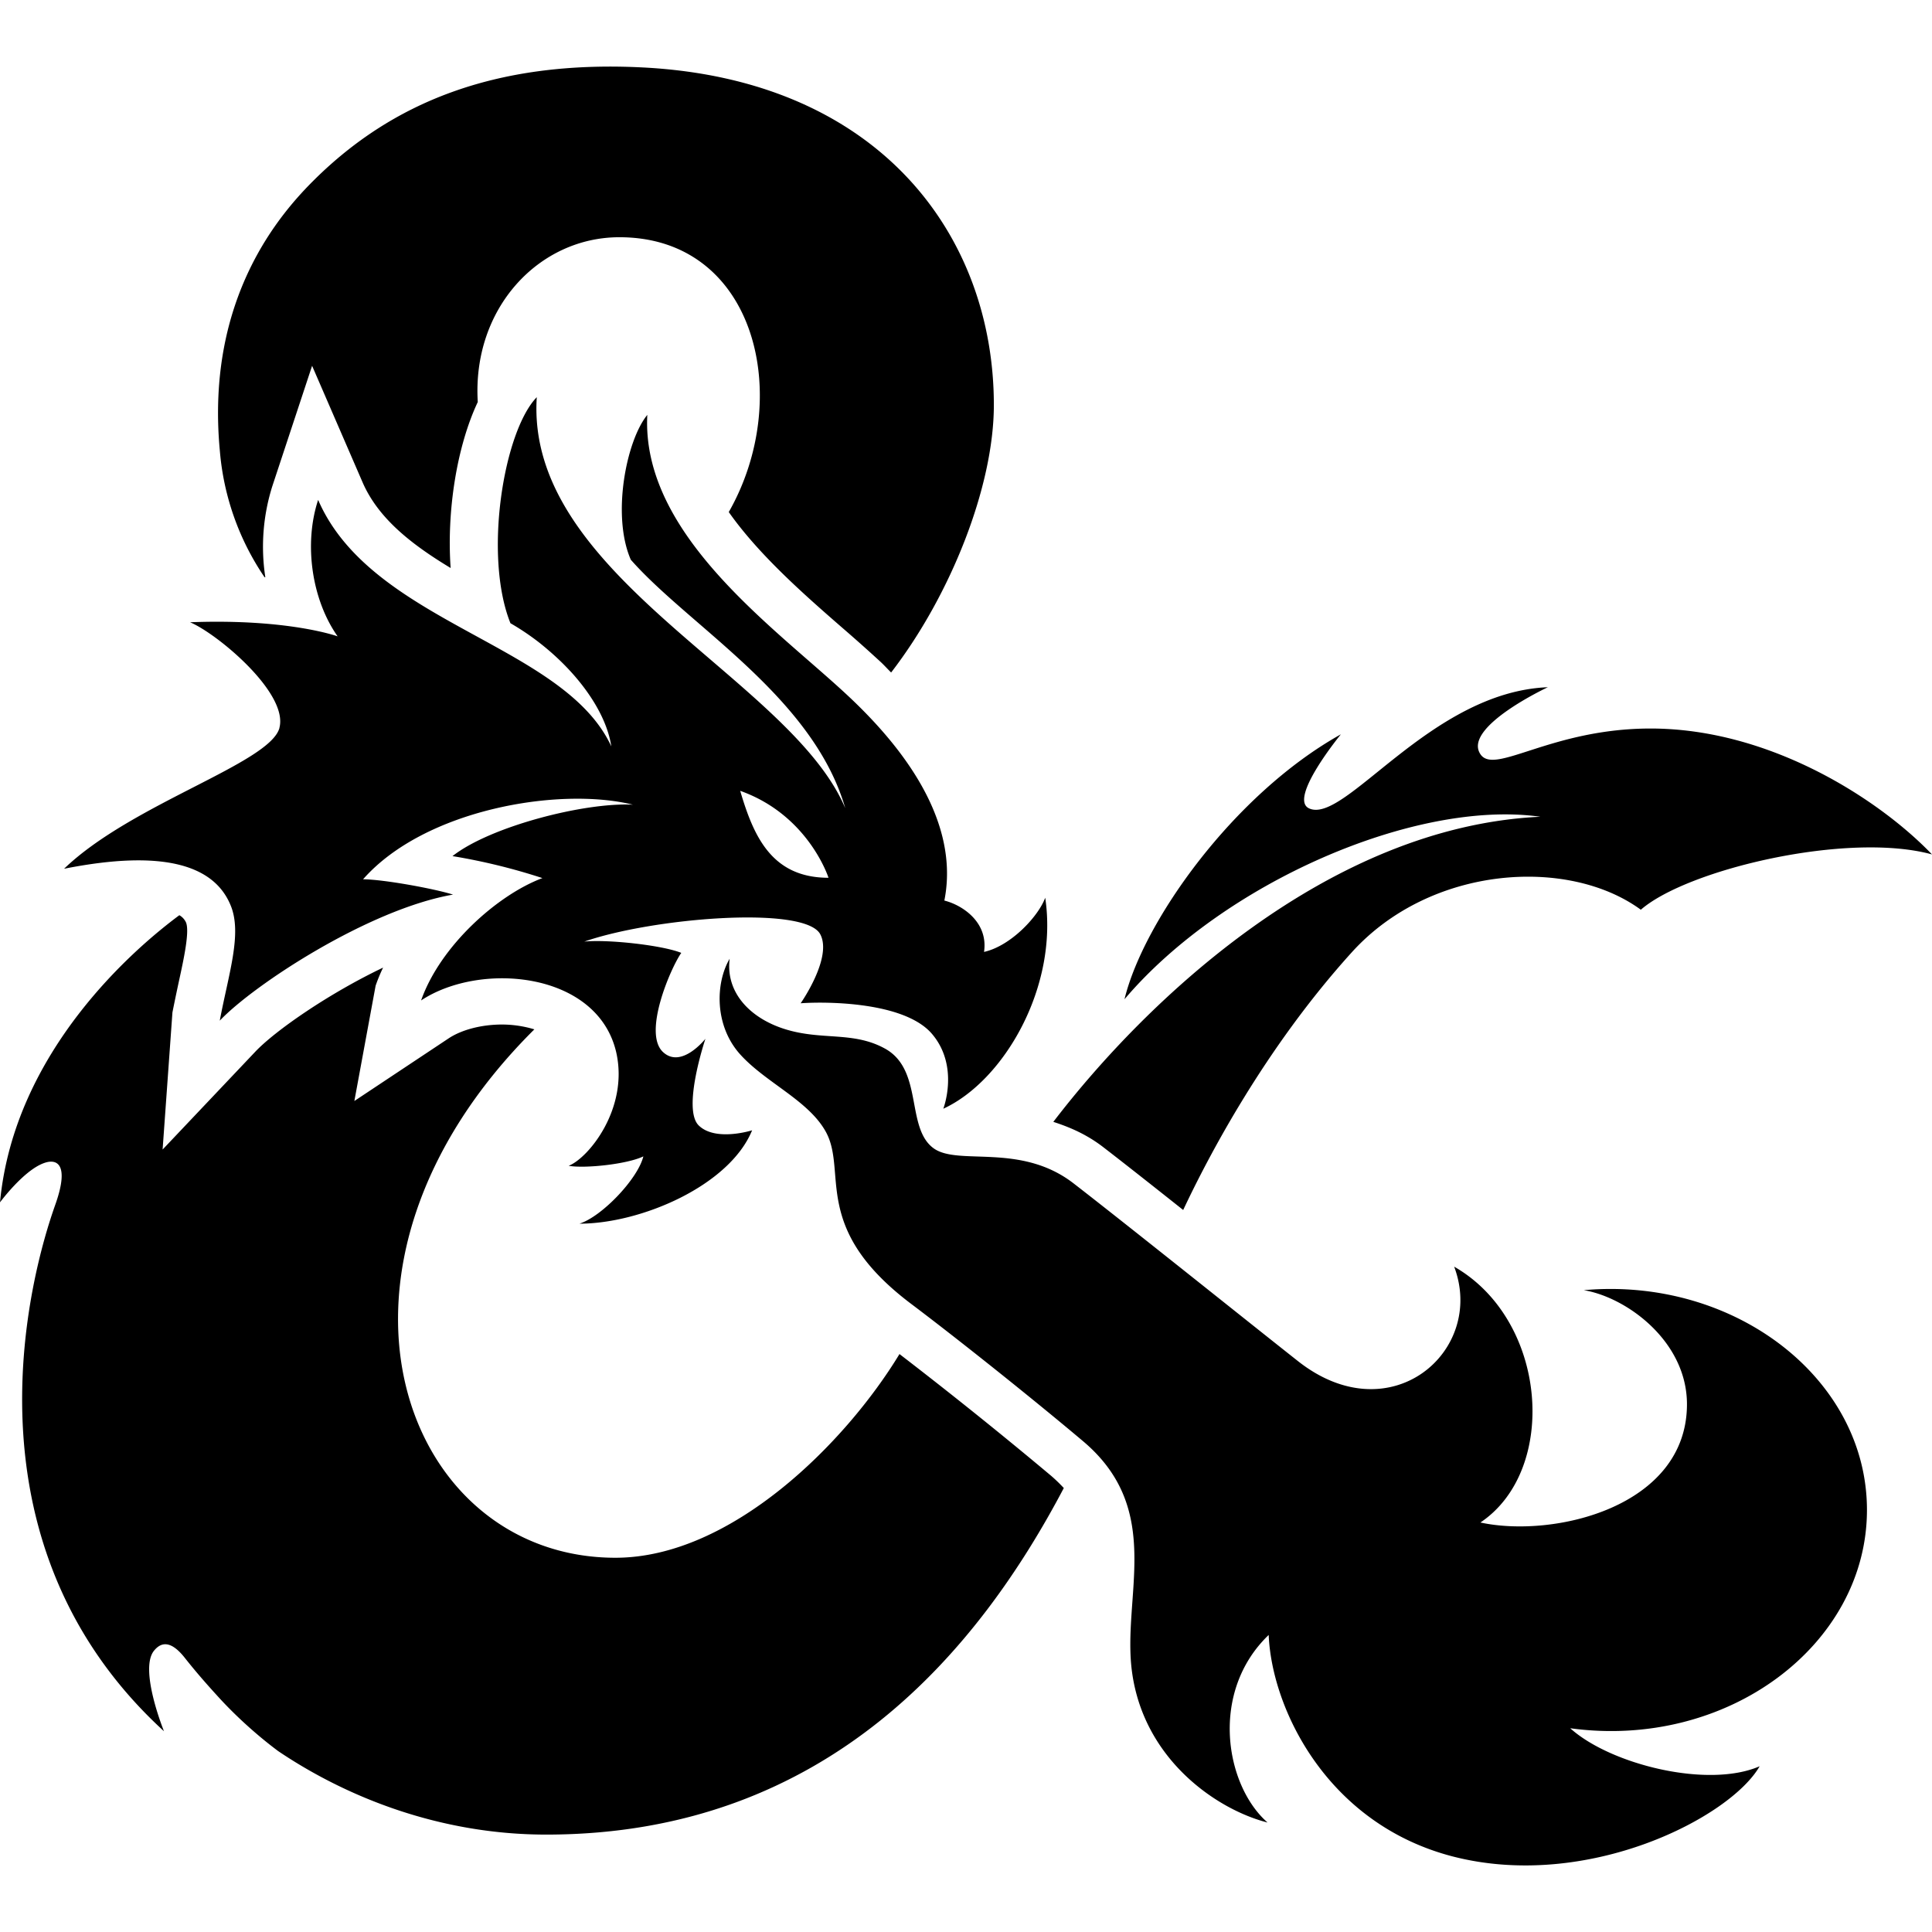 <?xml version="1.0" encoding="utf-8"?>
<!-- Generator: www.svgicons.com -->
<svg xmlns="http://www.w3.org/2000/svg" width="800" height="800" viewBox="0 0 24 24">
<path fill="currentColor" d="M3.921 2.217C4.859 1.297 6.122.742 7.988.838c2.944.152 4.358 2.096 4.358 4.193c0 1.011-.536 2.363-1.276 3.323c-.045-.044-.083-.087-.13-.131a21 21 0 0 0-.49-.436c-.484-.421-1.03-.905-1.397-1.426c.807-1.413.346-3.414-1.359-3.414c-.998 0-1.83.88-1.759 2.047c-.26.552-.387 1.352-.337 2.062c-.489-.295-.901-.618-1.095-1.067l-.626-1.445l-.493 1.492a2.5 2.5 0 0 0-.088 1.135l-.01-.001a3.27 3.27 0 0 1-.555-1.57c-.18-1.908.764-2.964 1.19-3.383m-.45 6.824c.114-.434-.778-1.173-1.11-1.311c1.224-.047 1.833.175 1.833.175c-.32-.454-.423-1.146-.242-1.695c.667 1.539 3.052 1.786 3.642 3.062c-.084-.55-.625-1.169-1.253-1.53c-.337-.838-.085-2.383.327-2.808c-.145 2.22 3.149 3.49 3.832 5.105c-.4-1.383-1.936-2.258-2.664-3.086c-.24-.55-.056-1.48.205-1.799c-.077 1.488 1.592 2.648 2.483 3.48c1.051.979 1.349 1.845 1.207 2.553c.23.058.547.273.493.638c.336-.075.677-.445.76-.673c.165 1.104-.51 2.273-1.266 2.621c0 0 .203-.527-.141-.93c-.34-.398-1.305-.403-1.631-.38c0 0 .4-.57.242-.86c-.2-.357-2.087-.2-2.93.094c.287-.03.967.044 1.205.14c-.132.189-.478.989-.23 1.229c.23.22.53-.162.53-.162s-.294.875-.082 1.078c.21.203.662.059.662.059c-.281.687-1.379 1.16-2.146 1.16c.274-.084.725-.553.795-.836c-.2.097-.726.153-.928.117c.248-.097.746-.712.592-1.405c-.229-1.009-1.69-1.137-2.425-.649c.238-.678.95-1.312 1.507-1.52a7.5 7.5 0 0 0-1.117-.273c.468-.369 1.642-.67 2.241-.639c-.914-.225-2.586.057-3.352.927c.245 0 .875.114 1.118.19c-1.048.182-2.478 1.122-2.898 1.566c.11-.584.28-1.08.136-1.43c-.202-.497-.826-.704-2.07-.457c.84-.809 2.56-1.31 2.676-1.751zm5.724.783c.166.563.39 1.08 1.097 1.08c0 0-.248-.779-1.097-1.08m10.479 6.203c.533.088 1.282.635 1.282 1.417c0 1.275-1.652 1.667-2.566 1.469c.97-.648.84-2.512-.326-3.178c.395 1.045-.79 2.082-1.942 1.172c-.641-.506-2.123-1.694-2.785-2.206c-.66-.511-1.434-.214-1.74-.437c-.348-.254-.125-.97-.6-1.236c-.399-.222-.79-.098-1.253-.246c-.42-.133-.733-.448-.68-.872c-.178.303-.19.83.129 1.186c.316.352.844.57 1.062.957c.282.5-.193 1.196 1.062 2.143c.6.452 1.53 1.195 2.137 1.707c1.021.862.476 1.94.61 2.879c.155 1.096 1.072 1.704 1.682 1.858c-.526-.46-.725-1.62.014-2.33c.038.916.725 2.35 2.292 2.753c1.667.427 3.439-.482 3.807-1.122c-.643.28-1.854-.022-2.353-.472c1.956.267 3.686-1.038 3.686-2.712c0-1.633-1.645-2.898-3.518-2.73m-8.5.793c-.667 1.1-2.088 2.531-3.529 2.531c-2.651 0-3.98-3.61-1.007-6.564a1.4 1.4 0 0 0-.4-.06c-.255 0-.504.064-.668.174l-1.168.776l.264-1.432a2 2 0 0 1 .093-.225c-.675.322-1.339.782-1.588 1.045L2.02 14.28l.122-1.703q.04-.2.08-.385c.06-.275.135-.618.089-.732a.2.2 0 0 0-.083-.091C1.68 11.775.177 13.055 0 14.936c0 0 .291-.395.544-.487c.167-.062.313.017.153.487c-.061.184-1.51 3.96 1.34 6.57c0 0-.312-.768-.124-1c.092-.114.212-.123.376.08c.123.156.251.306.438.51s.447.447.729.657c.853.575 2.011 1.037 3.329 1.037c3.526 0 5.395-2.34 6.43-4.305a2 2 0 0 0-.155-.15a57 57 0 0 0-1.887-1.515zm1.91-2.884c.208.067.42.158.627.319c.244.188.603.471.987.776c.306-.65 1.009-2.003 2.097-3.204c.98-1.08 2.69-1.184 3.588-.526c.577-.502 2.569-.974 3.617-.687c-.639-.668-1.996-1.564-3.496-1.564c-1.237 0-1.936.583-2.113.32c-.228-.336.837-.833.837-.833c-1.46.058-2.523 1.711-2.966 1.505c-.262-.12.395-.92.395-.92c-1.336.746-2.455 2.328-2.688 3.291c1.229-1.448 3.614-2.486 5.166-2.267c-2.629.122-4.891 2.276-6.05 3.79Z"/>
</svg>